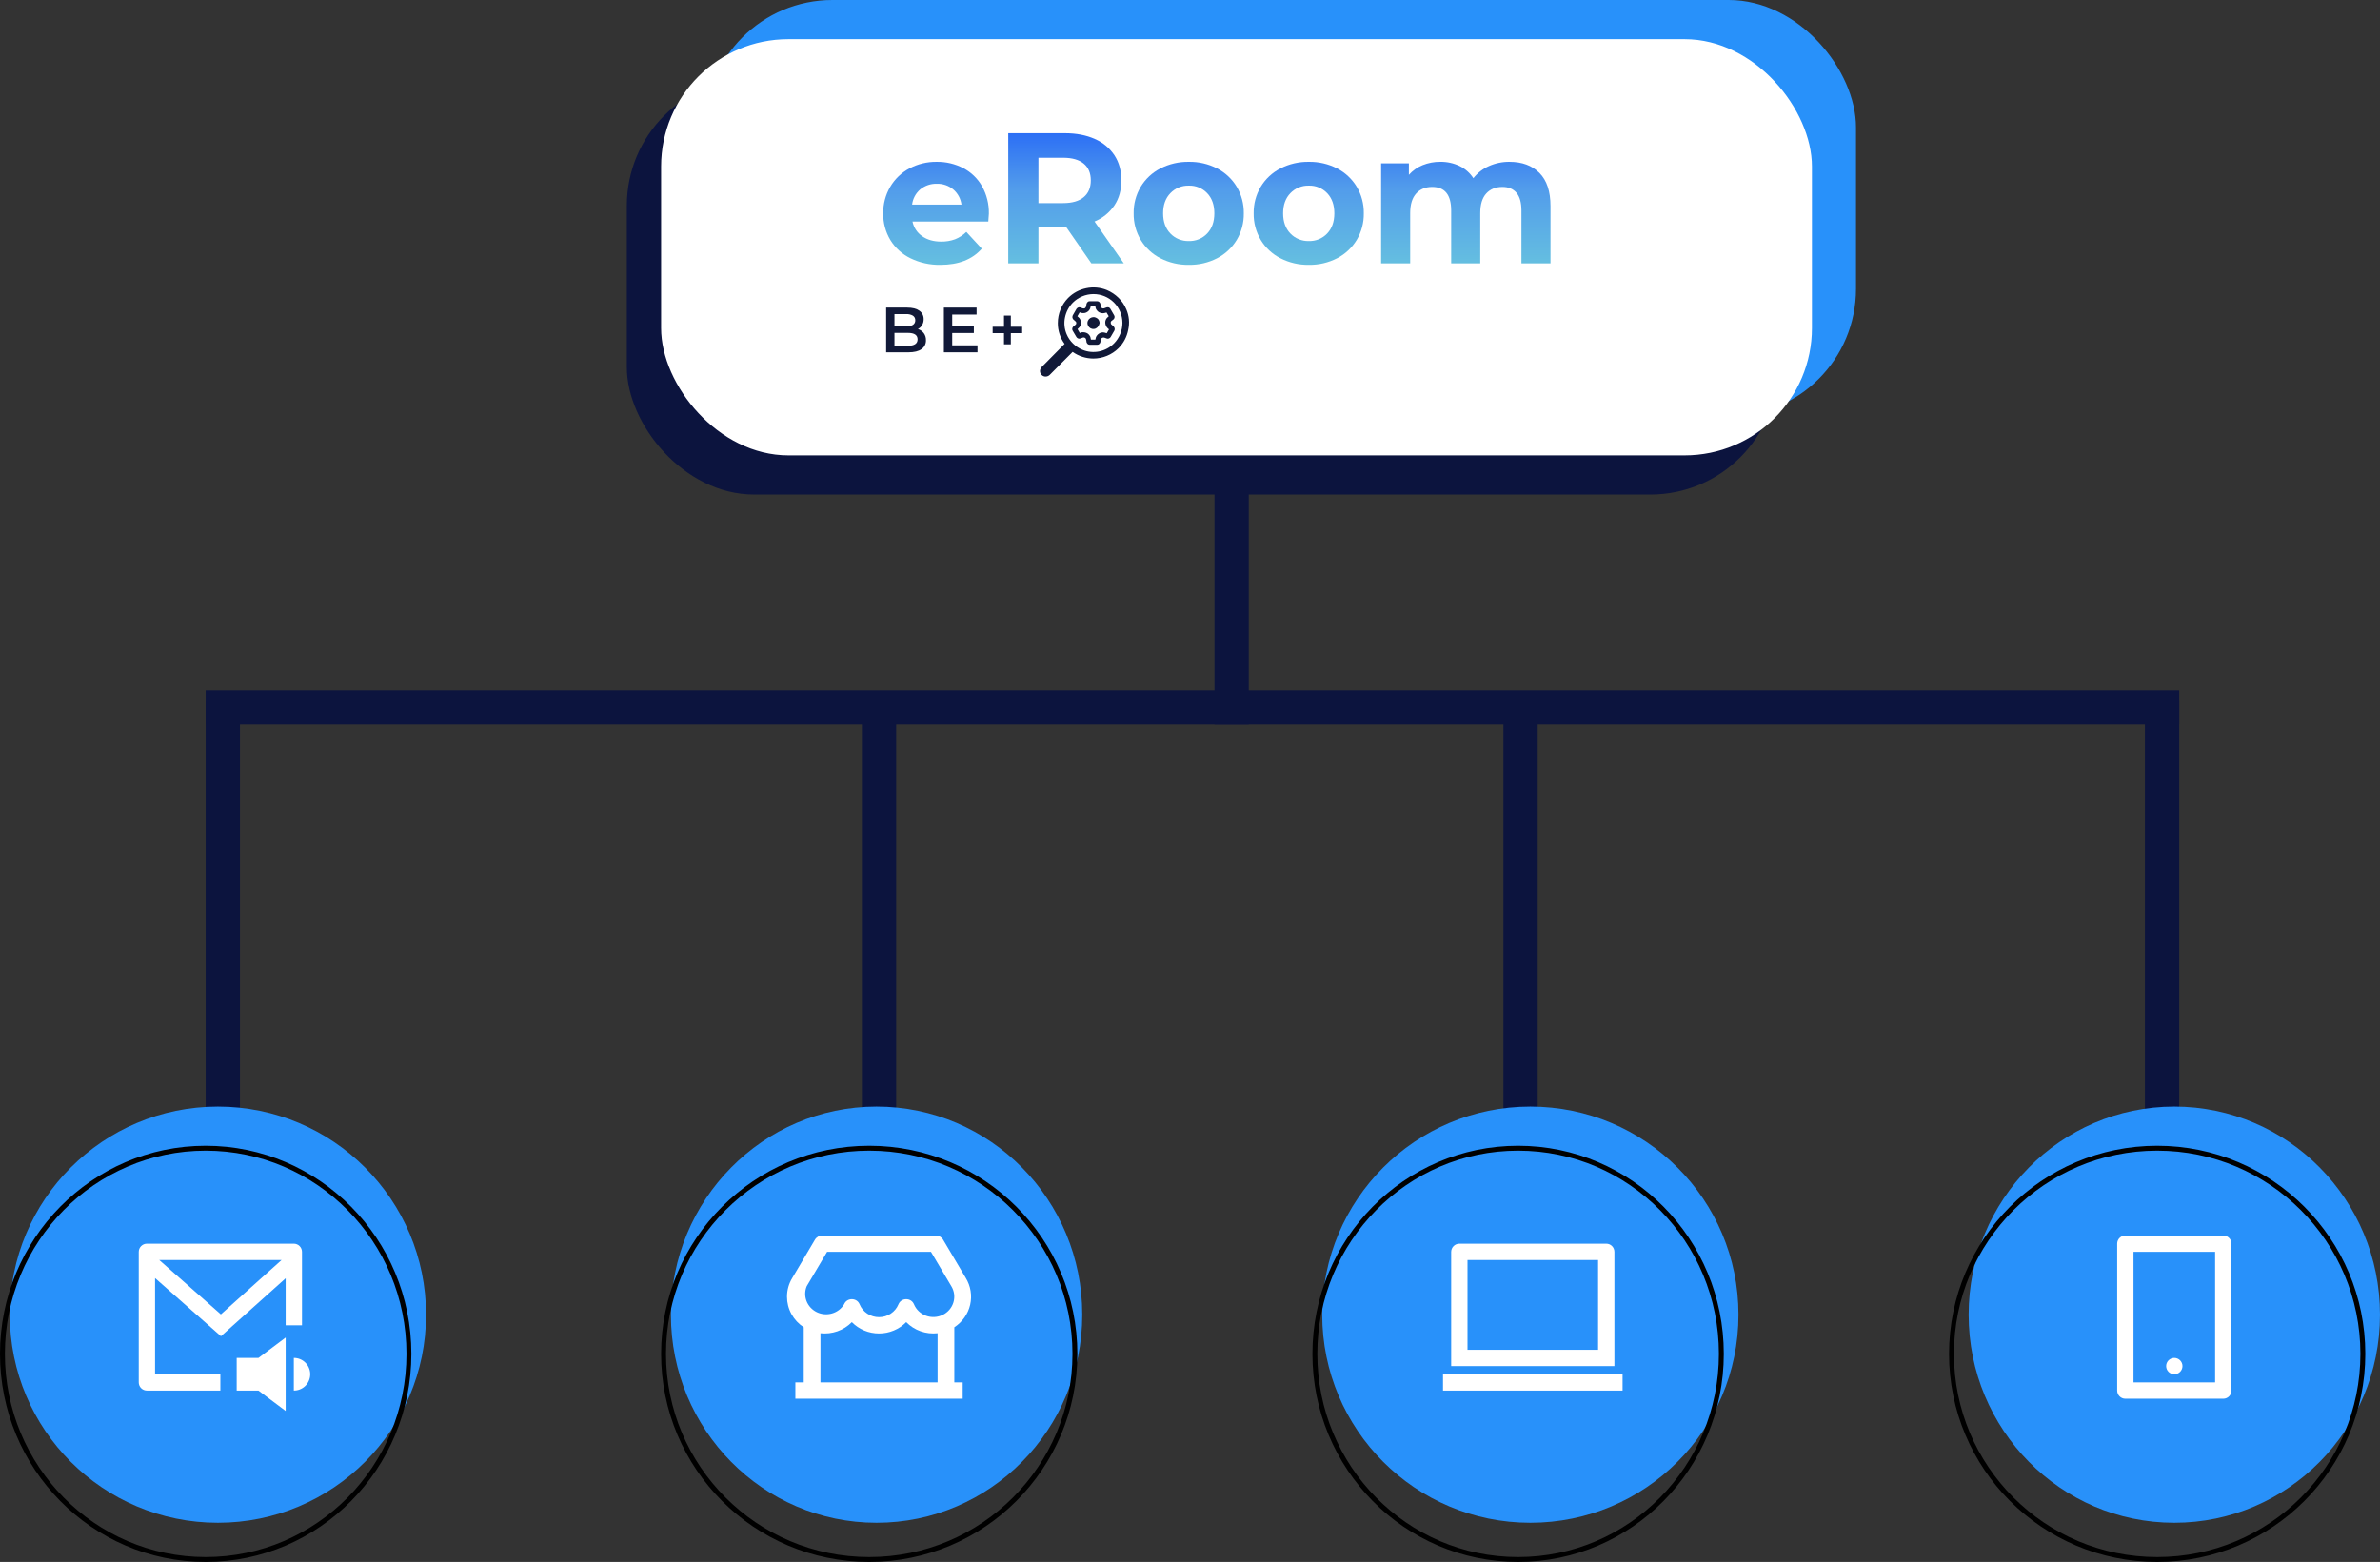 <svg width="486" height="319" viewBox="0 0 486 319" fill="none" xmlns="http://www.w3.org/2000/svg">
<rect x="0" y="0" width="486" height="319" fill="#333333" stroke="none"/>
<rect x="42" y="143" width="7" height="86" fill="#0C143E"/>
<rect x="42" y="148" width="7" height="403" transform="rotate(-90 42 148)" fill="#0C143E"/>
<rect x="176" y="143" width="7" height="86" fill="#0C143E"/>
<rect x="307" y="143" width="7" height="86" fill="#0C143E"/>
<rect x="248" y="62" width="7" height="86" fill="#0C143E"/>
<rect x="438" y="143" width="7" height="86" fill="#0C143E"/>
<circle cx="44.5" cy="268.5" r="42.5" fill="#2891FA"/>
<ellipse cx="179" cy="268.5" rx="42" ry="42.5" fill="#2891FA"/>
<circle cx="312.5" cy="268.5" r="42.5" fill="#2891FA"/>
<ellipse cx="444" cy="268.5" rx="42" ry="42.5" fill="#2891FA"/>
<circle cx="440.5" cy="276.5" r="42" stroke="black"/>
<path d="M351.5 276.5C351.5 299.702 332.914 318.5 310 318.5C287.086 318.5 268.5 299.702 268.5 276.5C268.5 253.298 287.086 234.5 310 234.5C332.914 234.5 351.5 253.298 351.5 276.5Z" stroke="black"/>
<circle cx="177.5" cy="276.5" r="42" stroke="black"/>
<path d="M83.5 276.5C83.5 299.702 64.914 318.5 42 318.5C19.086 318.5 0.5 299.702 0.5 276.5C0.5 253.298 19.086 234.5 42 234.5C64.914 234.5 83.5 253.298 83.5 276.5Z" stroke="black"/>
<rect x="128" y="16" width="235" height="85" rx="26" fill="#0C143E"/>
<rect x="144" width="235" height="85" rx="26" fill="#2891FA"/>
<rect x="135" y="8" width="235" height="85" rx="26" fill="white"/>
<g clip-path="url(#clip0_713_6926)">
<path d="M201.816 45.238H186.329C186.576 46.456 187.285 47.53 188.308 48.238C189.348 48.972 190.642 49.34 192.189 49.339C193.155 49.356 194.117 49.196 195.024 48.864C195.885 48.525 196.668 48.014 197.326 47.364L200.484 50.782C198.556 52.985 195.74 54.086 192.037 54.086C189.917 54.128 187.817 53.666 185.911 52.737C184.211 51.908 182.785 50.61 181.801 48.997C180.824 47.356 180.324 45.476 180.355 43.568C180.329 41.668 180.822 39.797 181.782 38.157C182.716 36.567 184.072 35.266 185.702 34.398C187.416 33.486 189.334 33.023 191.277 33.05C193.17 33.023 195.039 33.467 196.718 34.341C198.322 35.183 199.65 36.469 200.542 38.043C201.494 39.754 201.973 41.687 201.931 43.644C201.93 43.72 201.892 44.251 201.816 45.238ZM187.928 38.669C186.997 39.459 186.399 40.571 186.253 41.782H196.337C196.182 40.58 195.585 39.477 194.663 38.688C193.725 37.907 192.534 37.495 191.314 37.529C190.085 37.49 188.882 37.895 187.928 38.669V38.669Z" fill="url(#paint0_linear_713_6926)"/>
<path d="M222.858 53.782L217.721 46.377H212.051V53.782H205.887V27.202H217.415C219.775 27.202 221.823 27.595 223.561 28.379C225.197 29.079 226.592 30.24 227.575 31.72C228.514 33.163 228.983 34.872 228.984 36.846C228.985 38.821 228.51 40.523 227.557 41.953C226.559 43.422 225.15 44.564 223.505 45.238L229.479 53.781L222.858 53.782ZM221.298 33.411C220.334 32.613 218.926 32.215 217.074 32.215H212.051V41.479H217.074C218.926 41.479 220.334 41.074 221.298 40.264C222.262 39.454 222.744 38.315 222.744 36.847C222.744 35.354 222.262 34.208 221.298 33.411Z" fill="url(#paint1_linear_713_6926)"/>
<path d="M236.956 52.737C235.295 51.887 233.905 50.592 232.941 48.998C231.965 47.356 231.464 45.477 231.495 43.568C231.464 41.659 231.965 39.779 232.941 38.138C233.905 36.543 235.295 35.248 236.956 34.398C238.75 33.48 240.743 33.017 242.759 33.05C244.769 33.016 246.756 33.479 248.542 34.398C250.195 35.252 251.578 36.547 252.539 38.138C253.515 39.779 254.016 41.659 253.985 43.568C254.016 45.477 253.516 47.356 252.539 48.998C251.578 50.589 250.195 51.883 248.542 52.737C246.756 53.657 244.769 54.12 242.759 54.086C240.743 54.119 238.75 53.656 236.956 52.737ZM246.507 47.688C247.483 46.662 247.971 45.289 247.972 43.568C247.972 41.847 247.484 40.474 246.507 39.448C246.026 38.942 245.444 38.543 244.798 38.278C244.152 38.013 243.457 37.888 242.759 37.91C242.058 37.889 241.361 38.015 240.712 38.28C240.063 38.545 239.477 38.943 238.993 39.448C238.003 40.473 237.508 41.846 237.509 43.568C237.509 45.289 238.004 46.663 238.993 47.688C239.478 48.193 240.063 48.591 240.712 48.855C241.361 49.12 242.058 49.246 242.759 49.225C243.457 49.248 244.152 49.122 244.798 48.857C245.444 48.592 246.026 48.194 246.507 47.688Z" fill="url(#paint2_linear_713_6926)"/>
<path d="M261.461 52.737C259.8 51.887 258.41 50.592 257.446 48.998C256.469 47.356 255.969 45.477 256 43.568C255.969 41.659 256.469 39.779 257.446 38.138C258.41 36.543 259.8 35.248 261.461 34.398C263.255 33.48 265.248 33.017 267.263 33.05C269.273 33.016 271.26 33.479 273.047 34.398C274.7 35.252 276.083 36.547 277.044 38.138C278.02 39.779 278.521 41.659 278.49 43.568C278.521 45.477 278.02 47.356 277.044 48.998C276.083 50.589 274.7 51.883 273.047 52.737C271.261 53.657 269.273 54.12 267.263 54.086C265.248 54.119 263.255 53.656 261.461 52.737ZM271.011 47.688C271.988 46.662 272.476 45.289 272.476 43.568C272.477 41.847 271.988 40.474 271.011 39.448C270.531 38.942 269.949 38.544 269.303 38.279C268.656 38.013 267.962 37.888 267.263 37.91C266.563 37.889 265.866 38.015 265.217 38.28C264.568 38.545 263.982 38.943 263.497 39.448C262.508 40.473 262.013 41.846 262.013 43.568C262.014 45.289 262.508 46.663 263.497 47.688C263.982 48.193 264.568 48.591 265.217 48.855C265.866 49.12 266.563 49.246 267.263 49.225C267.962 49.248 268.656 49.122 269.303 48.857C269.949 48.592 270.531 48.194 271.011 47.688Z" fill="url(#paint3_linear_713_6926)"/>
<path d="M314.352 35.309C315.86 36.816 316.615 39.075 316.615 42.087V53.782H310.68V42.998C310.68 41.379 310.344 40.17 309.671 39.372C308.999 38.574 308.042 38.175 306.799 38.176C305.403 38.176 304.299 38.625 303.488 39.524C302.676 40.423 302.27 41.758 302.27 43.53V53.781H296.334V42.998C296.334 39.784 295.041 38.176 292.453 38.176C291.083 38.176 289.993 38.625 289.181 39.524C288.369 40.423 287.963 41.758 287.963 43.53V53.781H282.027V33.353H287.697V35.707C288.464 34.843 289.421 34.167 290.493 33.733C291.648 33.267 292.883 33.035 294.127 33.049C295.482 33.029 296.824 33.321 298.047 33.904C299.197 34.458 300.171 35.319 300.863 36.391C301.705 35.323 302.796 34.476 304.039 33.922C305.361 33.332 306.796 33.034 308.244 33.049C310.806 33.05 312.842 33.803 314.352 35.309Z" fill="url(#paint4_linear_713_6926)"/>
<path d="M226.898 65.608C226.935 65.568 226.979 65.534 227.026 65.506C227.129 65.429 227.282 65.302 227.41 65.199C227.51 65.094 227.573 64.96 227.59 64.816C227.617 64.675 227.589 64.528 227.513 64.407L226.744 63.077C226.676 62.953 226.568 62.854 226.437 62.796C226.305 62.75 226.163 62.741 226.027 62.771L225.72 62.873C225.668 62.898 225.592 62.924 225.463 62.975C225.389 62.996 225.311 63.005 225.233 63.001C225.153 62.987 225.075 62.961 225.002 62.924C224.898 62.851 224.825 62.742 224.797 62.617C224.797 62.566 224.772 62.541 224.772 62.489C224.746 62.336 224.721 62.234 224.695 62.029C224.649 61.893 224.57 61.77 224.464 61.671C224.347 61.579 224.204 61.526 224.054 61.518H222.492C222.421 61.516 222.35 61.529 222.284 61.555C222.218 61.581 222.158 61.621 222.107 61.671C222.007 61.774 221.929 61.896 221.877 62.029C221.851 62.13 221.834 62.233 221.826 62.336C221.8 62.438 221.8 62.515 221.774 62.592C221.748 62.723 221.675 62.841 221.569 62.924C221.502 62.972 221.422 62.999 221.339 63.001C221.253 63.005 221.166 62.996 221.083 62.975C220.926 62.924 220.772 62.864 220.622 62.796C220.481 62.745 220.327 62.745 220.186 62.796C220.041 62.852 219.916 62.95 219.827 63.077L219.059 64.407C219.006 64.537 218.98 64.676 218.982 64.816C219.006 64.953 219.059 65.083 219.136 65.199C219.213 65.276 219.315 65.353 219.418 65.455C219.514 65.518 219.6 65.596 219.674 65.685C219.709 65.723 219.736 65.767 219.754 65.815C219.771 65.864 219.779 65.915 219.776 65.966C219.778 66.065 219.752 66.163 219.699 66.247C219.617 66.344 219.522 66.43 219.418 66.503C219.319 66.573 219.224 66.65 219.136 66.733C219.036 66.838 218.973 66.973 218.956 67.117C218.929 67.258 218.957 67.404 219.033 67.525L219.802 68.829C219.88 68.956 219.997 69.054 220.135 69.111C220.272 69.171 220.427 69.18 220.57 69.136C220.698 69.085 220.775 69.059 220.852 69.034C220.929 69.008 221.006 68.983 221.134 68.932C221.253 68.902 221.379 68.911 221.493 68.957C221.607 69.007 221.698 69.099 221.749 69.213C221.792 69.319 221.818 69.431 221.826 69.545C221.851 69.673 221.851 69.775 221.877 69.903C221.929 70.036 222.007 70.158 222.107 70.261C222.218 70.348 222.351 70.402 222.492 70.414H224.054C224.205 70.414 224.351 70.359 224.464 70.261C224.573 70.165 224.653 70.041 224.695 69.903C224.746 69.724 224.746 69.647 224.772 69.545C224.781 69.45 224.798 69.356 224.823 69.264C224.843 69.202 224.877 69.144 224.921 69.096C224.965 69.047 225.019 69.009 225.079 68.983C225.199 68.928 225.333 68.91 225.463 68.932C225.54 68.957 225.592 68.983 225.668 69.008C225.785 69.059 225.905 69.102 226.027 69.136C226.097 69.163 226.172 69.175 226.248 69.171C226.323 69.167 226.396 69.146 226.463 69.111C226.6 69.054 226.717 68.956 226.796 68.829L227.564 67.5C227.619 67.371 227.636 67.229 227.615 67.091C227.593 66.949 227.531 66.816 227.436 66.707C227.236 66.551 227.048 66.38 226.872 66.196C226.831 66.1 226.813 65.994 226.821 65.889C226.808 65.84 226.808 65.788 226.822 65.739C226.835 65.689 226.861 65.644 226.898 65.608ZM226.053 66.886C226.176 67.028 226.313 67.156 226.463 67.27L226.001 68.062C225.836 67.996 225.664 67.945 225.489 67.909H225.438C225.361 67.909 225.31 67.883 225.233 67.883C224.951 67.881 224.675 67.961 224.439 68.114C224.154 68.29 223.931 68.548 223.798 68.855C223.744 69.022 223.701 69.193 223.67 69.366H222.774C222.752 69.21 222.717 69.056 222.671 68.906V68.855C222.561 68.572 222.375 68.324 222.133 68.139C221.859 67.958 221.539 67.861 221.211 67.858H220.98C220.811 67.885 220.648 67.937 220.493 68.011L220.032 67.219C220.173 67.104 220.302 66.976 220.417 66.835C220.53 66.707 220.616 66.557 220.669 66.394C220.721 66.231 220.74 66.06 220.724 65.889C220.728 65.557 220.62 65.233 220.417 64.969C220.289 64.841 220.16 64.713 220.007 64.586L220.468 63.793C220.601 63.847 220.738 63.89 220.878 63.921H220.903C220.996 63.941 221.091 63.95 221.185 63.947C221.297 63.951 221.409 63.942 221.518 63.921C221.723 63.878 221.915 63.791 222.082 63.665C222.328 63.496 222.516 63.255 222.62 62.975C222.675 62.808 222.717 62.637 222.748 62.464H223.645C223.67 62.617 223.721 62.796 223.747 62.95V62.975C223.869 63.273 224.073 63.53 224.336 63.717C224.589 63.877 224.882 63.966 225.182 63.972H225.284C225.512 63.948 225.735 63.897 225.95 63.819L226.411 64.586C226.277 64.698 226.149 64.818 226.027 64.944C225.805 65.208 225.687 65.544 225.694 65.889C225.706 66.251 225.832 66.6 226.053 66.886ZM224.285 66.631C224.151 66.83 223.965 66.989 223.747 67.091C223.522 67.193 223.271 67.22 223.03 67.168C222.794 67.125 222.579 67.009 222.415 66.835C222.246 66.668 222.13 66.454 222.082 66.222C222.031 65.981 222.058 65.73 222.159 65.506C222.254 65.284 222.415 65.097 222.62 64.969C222.826 64.837 223.066 64.766 223.311 64.765C223.471 64.762 223.629 64.797 223.773 64.867C223.923 64.927 224.062 65.014 224.183 65.123C224.299 65.227 224.387 65.359 224.439 65.506C224.497 65.653 224.532 65.808 224.541 65.966C224.494 66.201 224.408 66.425 224.285 66.631ZM229.998 63.18C229.633 62.297 229.093 61.497 228.41 60.828C227.723 60.154 226.915 59.616 226.027 59.243C224.697 58.696 223.233 58.562 221.826 58.859C220.417 59.142 219.124 59.836 218.111 60.853C216.757 62.232 216.002 64.087 216.01 66.017C216.009 67.534 216.494 69.012 217.394 70.235L212.731 74.939C212.617 75.046 212.53 75.177 212.475 75.323C212.414 75.46 212.379 75.607 212.372 75.757C212.371 75.906 212.397 76.053 212.449 76.192C212.51 76.334 212.597 76.464 212.706 76.575C212.812 76.683 212.94 76.768 213.081 76.825C213.222 76.883 213.373 76.91 213.525 76.907C213.831 76.906 214.125 76.787 214.345 76.575L219.033 71.871C220.269 72.747 221.745 73.22 223.26 73.226C225.19 73.225 227.041 72.462 228.41 71.105C229.427 70.086 230.115 68.786 230.382 67.372C230.705 65.969 230.571 64.501 229.998 63.18ZM227.487 70.133C226.663 70.963 225.611 71.532 224.464 71.769C223.313 72.005 222.116 71.889 221.031 71.437C220.316 71.135 219.664 70.702 219.11 70.159C218.55 69.614 218.105 68.962 217.804 68.241C217.35 67.168 217.234 65.982 217.471 64.841C217.704 63.693 218.264 62.637 219.084 61.799C220.202 60.692 221.711 60.068 223.286 60.061C224.85 60.058 226.352 60.674 227.462 61.774C228.571 62.879 229.197 64.377 229.204 65.941C229.202 67.508 228.586 69.013 227.487 70.133Z" fill="#111938"/>
<path d="M188.638 68.033C188.943 68.451 189.1 68.958 189.082 69.475C189.098 69.833 189.022 70.189 188.862 70.509C188.702 70.83 188.463 71.104 188.167 71.307C187.557 71.738 186.668 71.953 185.5 71.953H180.952V62.823H185.239C186.319 62.823 187.152 63.033 187.736 63.455C188.016 63.649 188.243 63.91 188.396 64.214C188.549 64.518 188.623 64.856 188.611 65.196C188.62 65.618 188.511 66.033 188.298 66.396C188.092 66.741 187.793 67.022 187.435 67.205C187.912 67.351 188.332 67.64 188.638 68.033ZM182.651 64.153V66.67H185.056C185.533 66.699 186.008 66.588 186.422 66.351C186.576 66.25 186.701 66.111 186.785 65.948C186.869 65.784 186.908 65.602 186.899 65.418C186.909 65.233 186.87 65.048 186.787 64.882C186.703 64.716 186.577 64.575 186.422 64.472C186.008 64.235 185.533 64.124 185.056 64.153L182.651 64.153ZM187.37 69.305C187.37 68.427 186.712 67.988 185.396 67.988H182.651V70.622H185.396C186.712 70.622 187.37 70.183 187.37 69.306V69.305Z" fill="#111938"/>
<path d="M199.606 70.531V71.953H192.743V62.823H199.422V64.244H194.442V66.618H198.861V68.014H194.442V70.531H199.606Z" fill="#111938"/>
<path d="M208.728 68.04H206.415V70.323H205.016V68.04H202.702V66.736H205.016V64.454H206.415V66.736H208.728V68.04Z" fill="#111938"/>
</g>
<path d="M435.667 255.666V282.333H452.333V255.666H435.667ZM434 252.333H454C454.442 252.333 454.866 252.509 455.178 252.821C455.491 253.134 455.667 253.558 455.667 254V284C455.667 284.442 455.491 284.866 455.178 285.178C454.866 285.491 454.442 285.666 454 285.666H434C433.558 285.666 433.134 285.491 432.821 285.178C432.509 284.866 432.333 284.442 432.333 284V254C432.333 253.558 432.509 253.134 432.821 252.821C433.134 252.509 433.558 252.333 434 252.333ZM444 277.333C444.442 277.333 444.866 277.509 445.178 277.821C445.491 278.134 445.667 278.558 445.667 279C445.667 279.442 445.491 279.866 445.178 280.178C444.866 280.491 444.442 280.666 444 280.666C443.558 280.666 443.134 280.491 442.821 280.178C442.509 279.866 442.333 279.442 442.333 279C442.333 278.558 442.509 278.134 442.821 277.821C443.134 277.509 443.558 277.333 444 277.333V277.333Z" fill="white"/>
<path d="M58.333 273.167V288.167L52.778 284H48.333V277.333H52.778L58.333 273.167ZM60 254C60.442 254 60.866 254.176 61.179 254.488C61.491 254.801 61.667 255.225 61.667 255.667V270.667H58.333V261.062L45.12 272.897L31.667 261.025V280.667H45V284H30C29.558 284 29.134 283.824 28.822 283.512C28.509 283.199 28.333 282.775 28.333 282.333V255.667C28.333 255.225 28.509 254.801 28.822 254.488C29.134 254.176 29.558 254 30 254H60ZM60 277.333C60.865 277.329 61.698 277.662 62.322 278.261C62.946 278.859 63.313 279.677 63.346 280.542C63.378 281.406 63.074 282.249 62.496 282.893C61.918 283.537 61.113 283.931 60.25 283.992L60 284V277.333ZM57.5 257.333H32.518L45.102 268.437L57.5 257.333Z" fill="white"/>
<path d="M194.875 271.07V282.333H196.583V285.666H162.417V282.333H164.125V271.07C163.073 270.385 162.211 269.457 161.615 268.369C161.019 267.281 160.708 266.067 160.708 264.833C160.708 263.455 161.091 262.126 161.79 260.995L166.423 253.166C166.573 252.913 166.788 252.703 167.048 252.556C167.308 252.41 167.602 252.333 167.902 252.333H191.1C191.399 252.333 191.694 252.41 191.954 252.556C192.213 252.703 192.429 252.913 192.579 253.166L197.195 260.97C198.214 262.621 198.542 264.592 198.11 266.473C197.678 268.354 196.519 270 194.875 271.07V271.07ZM191.458 272.286C190.284 272.415 189.095 272.277 187.983 271.884C186.872 271.491 185.869 270.853 185.052 270.02C184.335 270.751 183.473 271.334 182.519 271.732C181.565 272.13 180.538 272.335 179.5 272.335C178.463 272.335 177.436 272.131 176.481 271.733C175.527 271.336 174.665 270.754 173.948 270.023C173.131 270.856 172.128 271.494 171.016 271.887C169.905 272.279 168.716 272.417 167.542 272.288V282.333H191.458V272.288V272.286ZM168.89 255.666L164.733 262.688C164.329 263.662 164.317 264.748 164.699 265.73C165.081 266.712 165.829 267.517 166.794 267.984C167.758 268.451 168.868 268.545 169.9 268.248C170.933 267.951 171.812 267.284 172.363 266.381C172.935 264.986 174.959 264.986 175.533 266.381C175.85 267.155 176.397 267.819 177.104 268.287C177.811 268.754 178.646 269.004 179.5 269.004C180.354 269.004 181.189 268.754 181.896 268.287C182.603 267.819 183.15 267.155 183.467 266.381C184.039 264.986 186.063 264.986 186.637 266.381C186.859 266.914 187.191 267.396 187.613 267.797C188.035 268.198 188.537 268.51 189.088 268.712C189.64 268.915 190.228 269.004 190.816 268.974C191.404 268.944 191.98 268.796 192.507 268.539C193.033 268.281 193.5 267.921 193.877 267.479C194.253 267.037 194.533 266.524 194.696 265.972C194.86 265.42 194.905 264.841 194.829 264.271C194.752 263.702 194.556 263.153 194.252 262.661L190.109 255.666H168.891H168.89Z" fill="white"/>
<path d="M299.667 257.333V275.667H326.333V257.333H299.667ZM296.333 255.678C296.333 254.752 297.092 254 297.987 254H328.013C328.927 254 329.667 254.748 329.667 255.678V279H296.333V255.678ZM294.667 280.667H331.333V284H294.667V280.667Z" fill="white"/>
<defs>
<linearGradient id="paint0_linear_713_6926" x1="248.485" y1="27.202" x2="248.485" y2="54.088" gradientUnits="userSpaceOnUse">
<stop stop-color="#2C6FF5"/>
<stop offset="0.419" stop-color="#529CEB"/>
<stop offset="1" stop-color="#65BFE0"/>
</linearGradient>
<linearGradient id="paint1_linear_713_6926" x1="248.485" y1="27.202" x2="248.485" y2="54.088" gradientUnits="userSpaceOnUse">
<stop stop-color="#2C6FF5"/>
<stop offset="0.419" stop-color="#529CEB"/>
<stop offset="1" stop-color="#65BFE0"/>
</linearGradient>
<linearGradient id="paint2_linear_713_6926" x1="248.485" y1="27.202" x2="248.485" y2="54.088" gradientUnits="userSpaceOnUse">
<stop stop-color="#2C6FF5"/>
<stop offset="0.419" stop-color="#529CEB"/>
<stop offset="1" stop-color="#65BFE0"/>
</linearGradient>
<linearGradient id="paint3_linear_713_6926" x1="248.485" y1="27.202" x2="248.485" y2="54.088" gradientUnits="userSpaceOnUse">
<stop stop-color="#2C6FF5"/>
<stop offset="0.419" stop-color="#529CEB"/>
<stop offset="1" stop-color="#65BFE0"/>
</linearGradient>
<linearGradient id="paint4_linear_713_6926" x1="248.485" y1="27.202" x2="248.485" y2="54.088" gradientUnits="userSpaceOnUse">
<stop stop-color="#2C6FF5"/>
<stop offset="0.419" stop-color="#529CEB"/>
<stop offset="1" stop-color="#65BFE0"/>
</linearGradient>
<clipPath id="clip0_713_6926">
<rect width="145" height="68" fill="white" transform="translate(176 18)"/>
</clipPath>
</defs>
</svg>
